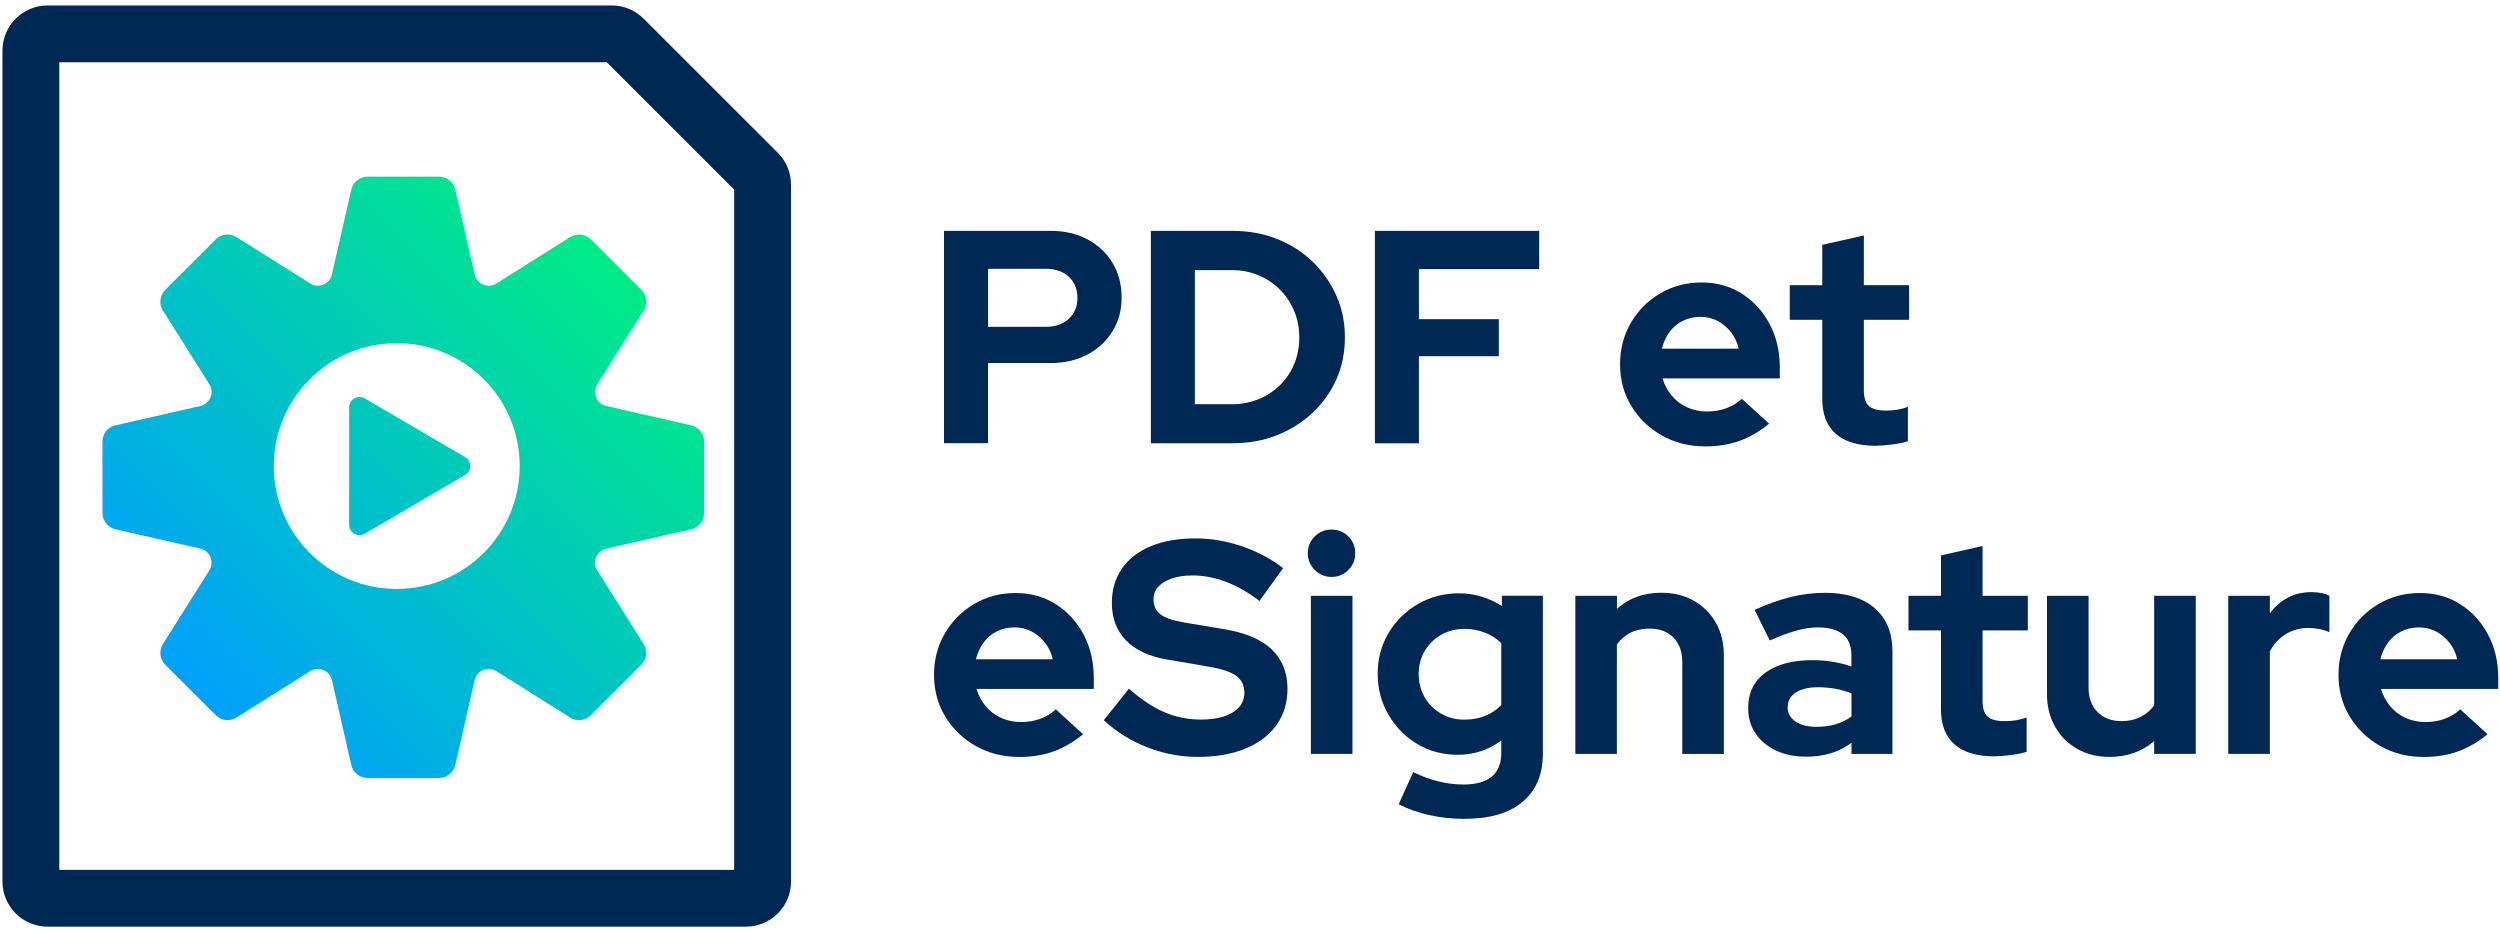 <svg width="161" height="60" viewBox="0 0 161 60" fill="none" xmlns="http://www.w3.org/2000/svg">
<g clip-path="url(#clip0_1127_19109)">
<path d="M48.032 59.677H3.065C1.46 59.677 0.159 58.373 0.159 56.773V3.255C0.159 1.65 1.464 0.35 3.065 0.35H39.39C40.168 0.35 40.896 0.655 41.446 1.2L50.092 9.841C50.642 10.391 50.942 11.118 50.942 11.896V56.773C50.942 58.377 49.637 59.677 48.036 59.677H48.032ZM3.82 56.018H47.281V12.209L39.077 4.009H3.82V56.018Z" fill="#002854"/>
<path d="M44.507 27.391L39.04 26.145C38.417 26.005 38.121 25.286 38.463 24.745L41.451 20C41.719 19.577 41.655 19.023 41.3 18.668L38.049 15.418C37.694 15.064 37.139 15 36.716 15.268L31.968 18.255C31.427 18.596 30.713 18.3 30.567 17.677L29.321 12.214C29.212 11.723 28.775 11.377 28.27 11.377H23.672C23.172 11.377 22.735 11.723 22.622 12.214L21.376 17.677C21.235 18.3 20.516 18.596 19.975 18.255L15.227 15.268C14.804 15 14.249 15.064 13.894 15.418L10.642 18.668C10.288 19.023 10.224 19.577 10.492 20L13.48 24.745C13.821 25.286 13.526 26 12.903 26.145L7.436 27.391C6.945 27.5 6.599 27.936 6.599 28.441V33.036C6.599 33.536 6.945 33.973 7.436 34.086L12.903 35.332C13.526 35.473 13.821 36.191 13.48 36.732L10.492 41.477C10.224 41.9 10.288 42.455 10.642 42.809L13.894 46.059C14.249 46.414 14.804 46.477 15.227 46.209L19.975 43.223C20.516 42.882 21.23 43.177 21.376 43.8L22.622 49.264C22.731 49.755 23.168 50.1 23.672 50.1H28.27C28.771 50.1 29.207 49.755 29.321 49.264L30.567 43.8C30.708 43.177 31.427 42.882 31.968 43.223L36.716 46.209C37.139 46.477 37.694 46.414 38.049 46.059L41.3 42.809C41.655 42.455 41.719 41.9 41.451 41.477L38.463 36.732C38.121 36.191 38.417 35.477 39.04 35.332L44.507 34.086C44.998 33.977 45.344 33.541 45.344 33.036V28.441C45.344 27.941 44.998 27.505 44.507 27.391ZM25.551 37.927C21.175 37.927 17.633 34.386 17.633 30.014C17.633 25.641 21.175 22.1 25.551 22.1C29.926 22.1 33.469 25.641 33.469 30.014C33.469 34.386 29.926 37.927 25.551 37.927ZM23.495 25.659L29.949 29.436C30.39 29.695 30.39 30.332 29.949 30.591L23.495 34.368C23.049 34.632 22.485 34.309 22.485 33.791V26.236C22.485 25.718 23.049 25.395 23.495 25.659Z" fill="url(#paint0_linear_1127_19109)"/>
<path d="M60.793 28.55V14.868H67.656C68.557 14.868 69.348 15.05 70.03 15.414C70.713 15.777 71.254 16.282 71.645 16.927C72.036 17.573 72.232 18.318 72.232 19.164C72.232 20.009 72.036 20.695 71.645 21.332C71.254 21.968 70.713 22.473 70.021 22.836C69.33 23.2 68.543 23.382 67.656 23.382H63.627V28.541H60.789L60.793 28.55ZM63.631 21.046H67.347C67.961 21.046 68.452 20.877 68.825 20.536C69.198 20.195 69.385 19.75 69.385 19.186C69.385 18.623 69.198 18.159 68.825 17.818C68.452 17.477 67.961 17.309 67.347 17.309H63.631V21.041V21.046Z" fill="#002854"/>
<path d="M74.115 28.55V14.868H79.377C80.404 14.868 81.359 15.041 82.233 15.386C83.106 15.732 83.87 16.218 84.52 16.841C85.171 17.464 85.685 18.195 86.058 19.032C86.43 19.864 86.612 20.764 86.612 21.727C86.612 22.691 86.43 23.605 86.067 24.423C85.703 25.245 85.189 25.964 84.529 26.582C83.87 27.2 83.106 27.682 82.233 28.027C81.359 28.373 80.409 28.546 79.377 28.546H74.115V28.55ZM76.948 26.032H79.336C79.95 26.032 80.518 25.923 81.046 25.709C81.573 25.495 82.037 25.191 82.433 24.8C82.829 24.409 83.138 23.955 83.352 23.432C83.565 22.909 83.674 22.346 83.674 21.732C83.674 21.118 83.565 20.55 83.342 20.023C83.12 19.495 82.815 19.036 82.424 18.645C82.033 18.255 81.573 17.95 81.046 17.727C80.518 17.505 79.945 17.395 79.336 17.395H76.948V26.036V26.032Z" fill="#002854"/>
<path d="M88.545 28.55V14.868H99.124V17.332H91.379V20.555H96.523V22.941H91.379V28.55H88.541H88.545Z" fill="#002854"/>
<path d="M109.785 28.745C108.766 28.745 107.847 28.509 107.019 28.041C106.192 27.573 105.537 26.941 105.055 26.145C104.573 25.35 104.332 24.459 104.332 23.468C104.332 22.477 104.563 21.586 105.027 20.791C105.491 19.995 106.119 19.364 106.915 18.895C107.711 18.427 108.598 18.191 109.575 18.191C110.553 18.191 111.422 18.432 112.177 18.914C112.932 19.395 113.528 20.046 113.964 20.868C114.401 21.691 114.619 22.623 114.619 23.664V24.368H107.069C107.188 24.773 107.379 25.136 107.647 25.464C107.915 25.791 108.247 26.046 108.643 26.227C109.039 26.409 109.466 26.5 109.926 26.5C110.385 26.5 110.803 26.427 111.185 26.286C111.572 26.141 111.899 25.941 112.172 25.682L113.932 27.286C113.305 27.796 112.664 28.164 112.004 28.4C111.345 28.636 110.603 28.75 109.785 28.75V28.745ZM107.024 22.455H111.972C111.881 22.05 111.713 21.695 111.472 21.391C111.231 21.086 110.944 20.846 110.612 20.668C110.28 20.491 109.912 20.405 109.507 20.405C109.102 20.405 108.711 20.491 108.375 20.659C108.034 20.827 107.752 21.068 107.524 21.373C107.297 21.677 107.129 22.041 107.024 22.459V22.455Z" fill="#002854"/>
<path d="M120.795 28.709C119.663 28.709 118.803 28.45 118.221 27.936C117.639 27.423 117.353 26.668 117.353 25.677V20.596H115.26V18.368H117.353V15.768L120.031 15.164V18.368H122.947V20.596H120.031V25.132C120.031 25.6 120.136 25.936 120.345 26.136C120.554 26.336 120.918 26.441 121.441 26.441C121.7 26.441 121.942 26.423 122.155 26.391C122.369 26.359 122.61 26.296 122.869 26.204V28.414C122.596 28.505 122.255 28.577 121.841 28.627C121.432 28.677 121.082 28.704 120.795 28.704V28.709Z" fill="#002854"/>
<path d="M65.605 48.745C64.586 48.745 63.668 48.509 62.84 48.041C62.012 47.573 61.357 46.941 60.875 46.145C60.393 45.35 60.152 44.459 60.152 43.468C60.152 42.477 60.384 41.586 60.848 40.791C61.312 39.995 61.94 39.364 62.735 38.895C63.531 38.427 64.418 38.191 65.396 38.191C66.374 38.191 67.243 38.432 67.997 38.914C68.752 39.395 69.348 40.045 69.785 40.868C70.221 41.691 70.44 42.623 70.44 43.664V44.368H62.89C63.008 44.773 63.199 45.136 63.468 45.464C63.736 45.791 64.068 46.045 64.464 46.227C64.859 46.409 65.287 46.5 65.746 46.5C66.206 46.5 66.624 46.427 67.006 46.286C67.393 46.141 67.72 45.941 67.993 45.682L69.753 47.286C69.125 47.795 68.484 48.164 67.825 48.4C67.165 48.636 66.424 48.75 65.605 48.75V48.745ZM62.849 42.455H67.797C67.706 42.05 67.538 41.696 67.297 41.391C67.056 41.086 66.769 40.846 66.438 40.668C66.106 40.491 65.737 40.405 65.332 40.405C64.927 40.405 64.536 40.491 64.2 40.659C63.859 40.827 63.577 41.068 63.349 41.373C63.122 41.677 62.954 42.041 62.849 42.459V42.455Z" fill="#002854"/>
<path d="M77.144 48.745C76.034 48.745 74.951 48.541 73.896 48.132C72.841 47.723 71.9 47.136 71.081 46.382L72.705 44.35C73.501 45.054 74.265 45.564 75.001 45.873C75.738 46.186 76.516 46.341 77.339 46.341C77.912 46.341 78.408 46.273 78.826 46.136C79.245 46 79.568 45.8 79.795 45.541C80.022 45.282 80.136 44.973 80.136 44.623C80.136 44.154 79.968 43.791 79.627 43.536C79.286 43.282 78.708 43.082 77.885 42.941L75.165 42.473C74.005 42.277 73.123 41.868 72.514 41.241C71.904 40.614 71.604 39.809 71.604 38.818C71.604 37.973 71.822 37.236 72.259 36.609C72.696 35.982 73.314 35.505 74.115 35.173C74.915 34.841 75.87 34.673 76.98 34.673C77.985 34.673 78.986 34.841 79.981 35.182C80.978 35.523 81.86 35.991 82.633 36.591L81.109 38.7C79.677 37.605 78.235 37.059 76.789 37.059C76.279 37.059 75.838 37.123 75.461 37.255C75.083 37.386 74.792 37.564 74.592 37.791C74.388 38.018 74.287 38.291 74.287 38.6C74.287 39.018 74.438 39.341 74.738 39.568C75.038 39.795 75.538 39.968 76.243 40.086L78.826 40.518C80.195 40.741 81.219 41.173 81.896 41.818C82.574 42.464 82.915 43.314 82.915 44.368C82.915 45.255 82.678 46.027 82.21 46.686C81.742 47.346 81.073 47.855 80.204 48.209C79.336 48.568 78.317 48.745 77.144 48.745Z" fill="#002854"/>
<path d="M85.748 37.155C85.33 37.155 84.971 37.005 84.671 36.705C84.37 36.405 84.22 36.045 84.22 35.632C84.22 35.218 84.37 34.841 84.671 34.545C84.971 34.25 85.33 34.105 85.748 34.105C86.167 34.105 86.54 34.25 86.835 34.545C87.126 34.841 87.276 35.2 87.276 35.632C87.276 36.064 87.131 36.409 86.835 36.705C86.54 37.005 86.18 37.155 85.748 37.155ZM84.42 48.55V38.368H87.099V48.55H84.42Z" fill="#002854"/>
<path d="M94.317 52.736C93.535 52.736 92.78 52.655 92.047 52.491C91.315 52.327 90.66 52.096 90.074 51.795L91.011 49.723C91.57 49.995 92.12 50.2 92.652 50.327C93.189 50.459 93.721 50.523 94.258 50.523C95.054 50.523 95.654 50.355 96.068 50.014C96.477 49.673 96.682 49.168 96.682 48.491V47.691C95.85 48.305 94.917 48.609 93.885 48.609C92.921 48.609 92.047 48.377 91.274 47.914C90.497 47.45 89.878 46.823 89.419 46.027C88.955 45.232 88.723 44.355 88.723 43.391C88.723 42.427 88.955 41.555 89.419 40.773C89.883 39.991 90.51 39.368 91.306 38.905C92.102 38.441 92.989 38.209 93.967 38.209C94.463 38.209 94.945 38.282 95.413 38.423C95.882 38.568 96.318 38.768 96.723 39.027V38.364H99.361V48.527C99.361 49.868 98.929 50.905 98.06 51.636C97.191 52.368 95.945 52.732 94.317 52.732V52.736ZM94.294 46.346C94.79 46.346 95.24 46.264 95.645 46.1C96.05 45.936 96.395 45.705 96.682 45.405V41.418C96.395 41.132 96.045 40.909 95.636 40.745C95.227 40.582 94.785 40.5 94.317 40.5C93.758 40.5 93.253 40.627 92.812 40.882C92.366 41.136 92.016 41.482 91.756 41.918C91.497 42.355 91.365 42.846 91.365 43.395C91.365 43.946 91.493 44.459 91.747 44.9C92.002 45.341 92.352 45.696 92.802 45.955C93.253 46.214 93.749 46.346 94.299 46.346H94.294Z" fill="#002854"/>
<path d="M101.453 48.55V38.368H104.132V39.209C104.9 38.518 105.851 38.173 106.988 38.173C107.784 38.173 108.484 38.346 109.089 38.691C109.694 39.036 110.167 39.514 110.508 40.118C110.849 40.723 111.017 41.432 111.017 42.241V48.554H108.339V42.632C108.339 41.968 108.147 41.441 107.77 41.059C107.393 40.673 106.879 40.482 106.224 40.482C105.769 40.482 105.364 40.568 105.009 40.745C104.659 40.923 104.364 41.173 104.127 41.5V48.554H101.448L101.453 48.55Z" fill="#002854"/>
<path d="M116.298 48.727C115.565 48.727 114.924 48.596 114.36 48.327C113.801 48.059 113.364 47.691 113.05 47.223C112.736 46.755 112.582 46.214 112.582 45.6C112.582 44.623 112.95 43.864 113.687 43.323C114.424 42.782 115.438 42.514 116.73 42.514C117.616 42.514 118.449 42.65 119.231 42.923V42.182C119.231 41.596 119.049 41.154 118.685 40.855C118.321 40.554 117.785 40.405 117.08 40.405C116.648 40.405 116.188 40.473 115.693 40.609C115.197 40.745 114.624 40.959 113.973 41.245L112.996 39.273C113.805 38.909 114.578 38.636 115.311 38.45C116.047 38.268 116.789 38.177 117.53 38.177C118.899 38.177 119.963 38.505 120.727 39.164C121.491 39.823 121.873 40.75 121.873 41.95V48.555H119.236V47.832C118.817 48.145 118.367 48.373 117.885 48.518C117.403 48.659 116.875 48.732 116.302 48.732L116.298 48.727ZM115.124 45.541C115.124 45.932 115.292 46.241 115.634 46.468C115.975 46.696 116.42 46.809 116.984 46.809C117.425 46.809 117.839 46.755 118.217 46.641C118.594 46.532 118.935 46.364 119.236 46.141V44.654C118.908 44.523 118.572 44.427 118.217 44.359C117.867 44.295 117.485 44.259 117.084 44.259C116.47 44.259 115.993 44.373 115.647 44.6C115.302 44.827 115.129 45.136 115.129 45.527L115.124 45.541Z" fill="#002854"/>
<path d="M128.441 48.709C127.308 48.709 126.449 48.45 125.867 47.936C125.284 47.423 124.998 46.668 124.998 45.677V40.596H122.906V38.368H124.998V35.768L127.677 35.164V38.368H130.592V40.596H127.677V45.132C127.677 45.6 127.781 45.936 127.99 46.136C128.2 46.336 128.563 46.441 129.087 46.441C129.346 46.441 129.587 46.423 129.801 46.391C130.014 46.359 130.255 46.295 130.515 46.205V48.414C130.242 48.505 129.901 48.577 129.487 48.627C129.077 48.677 128.727 48.705 128.441 48.705V48.709Z" fill="#002854"/>
<path d="M135.854 48.745C135.072 48.745 134.376 48.573 133.771 48.227C133.166 47.882 132.689 47.405 132.343 46.791C131.997 46.177 131.824 45.473 131.824 44.682V38.368H134.503V44.291C134.503 44.941 134.694 45.464 135.081 45.855C135.463 46.245 135.981 46.441 136.636 46.441C137.077 46.441 137.482 46.355 137.837 46.177C138.196 46 138.492 45.75 138.728 45.423V38.368H141.407V48.55H138.728V47.727C137.946 48.405 136.986 48.745 135.854 48.745Z" fill="#002854"/>
<path d="M143.499 48.55V38.368H146.178V39.5C146.506 39.059 146.897 38.718 147.351 38.482C147.806 38.245 148.32 38.132 148.898 38.132C149.394 38.145 149.766 38.223 150.012 38.368V40.714C149.816 40.623 149.603 40.555 149.366 40.509C149.13 40.464 148.889 40.441 148.643 40.441C148.12 40.441 147.647 40.573 147.215 40.832C146.783 41.091 146.437 41.464 146.178 41.946V48.55H143.499Z" fill="#002854"/>
<path d="M156.052 48.745C155.033 48.745 154.114 48.509 153.287 48.041C152.459 47.573 151.804 46.941 151.322 46.145C150.84 45.35 150.599 44.459 150.599 43.468C150.599 42.477 150.831 41.586 151.294 40.791C151.758 39.995 152.386 39.364 153.182 38.895C153.978 38.427 154.865 38.191 155.843 38.191C156.82 38.191 157.689 38.432 158.444 38.914C159.199 39.395 159.795 40.045 160.231 40.868C160.668 41.691 160.886 42.623 160.886 43.664V44.368H153.337C153.455 44.773 153.646 45.136 153.914 45.464C154.182 45.791 154.514 46.045 154.91 46.227C155.306 46.409 155.733 46.5 156.193 46.5C156.652 46.5 157.07 46.427 157.453 46.286C157.839 46.141 158.167 45.941 158.439 45.682L160.2 47.286C159.572 47.795 158.931 48.164 158.271 48.4C157.612 48.636 156.87 48.75 156.052 48.75V48.745ZM153.296 42.455H158.244C158.153 42.05 157.985 41.696 157.744 41.391C157.503 41.086 157.216 40.846 156.884 40.668C156.552 40.491 156.184 40.405 155.779 40.405C155.374 40.405 154.983 40.491 154.646 40.659C154.305 40.827 154.023 41.068 153.796 41.373C153.568 41.677 153.4 42.041 153.296 42.459V42.455Z" fill="#002854"/>
</g>
<defs>
<linearGradient id="paint0_linear_1127_19109" x1="12.275" y1="44.427" x2="39.652" y2="17.03" gradientUnits="userSpaceOnUse">
<stop stop-color="#00A0FB"/>
<stop offset="1" stop-color="#00EB86"/>
</linearGradient>
<clipPath id="clip0_1127_19109">
<rect width="161" height="60" fill="white"/>
</clipPath>
</defs>
</svg>
